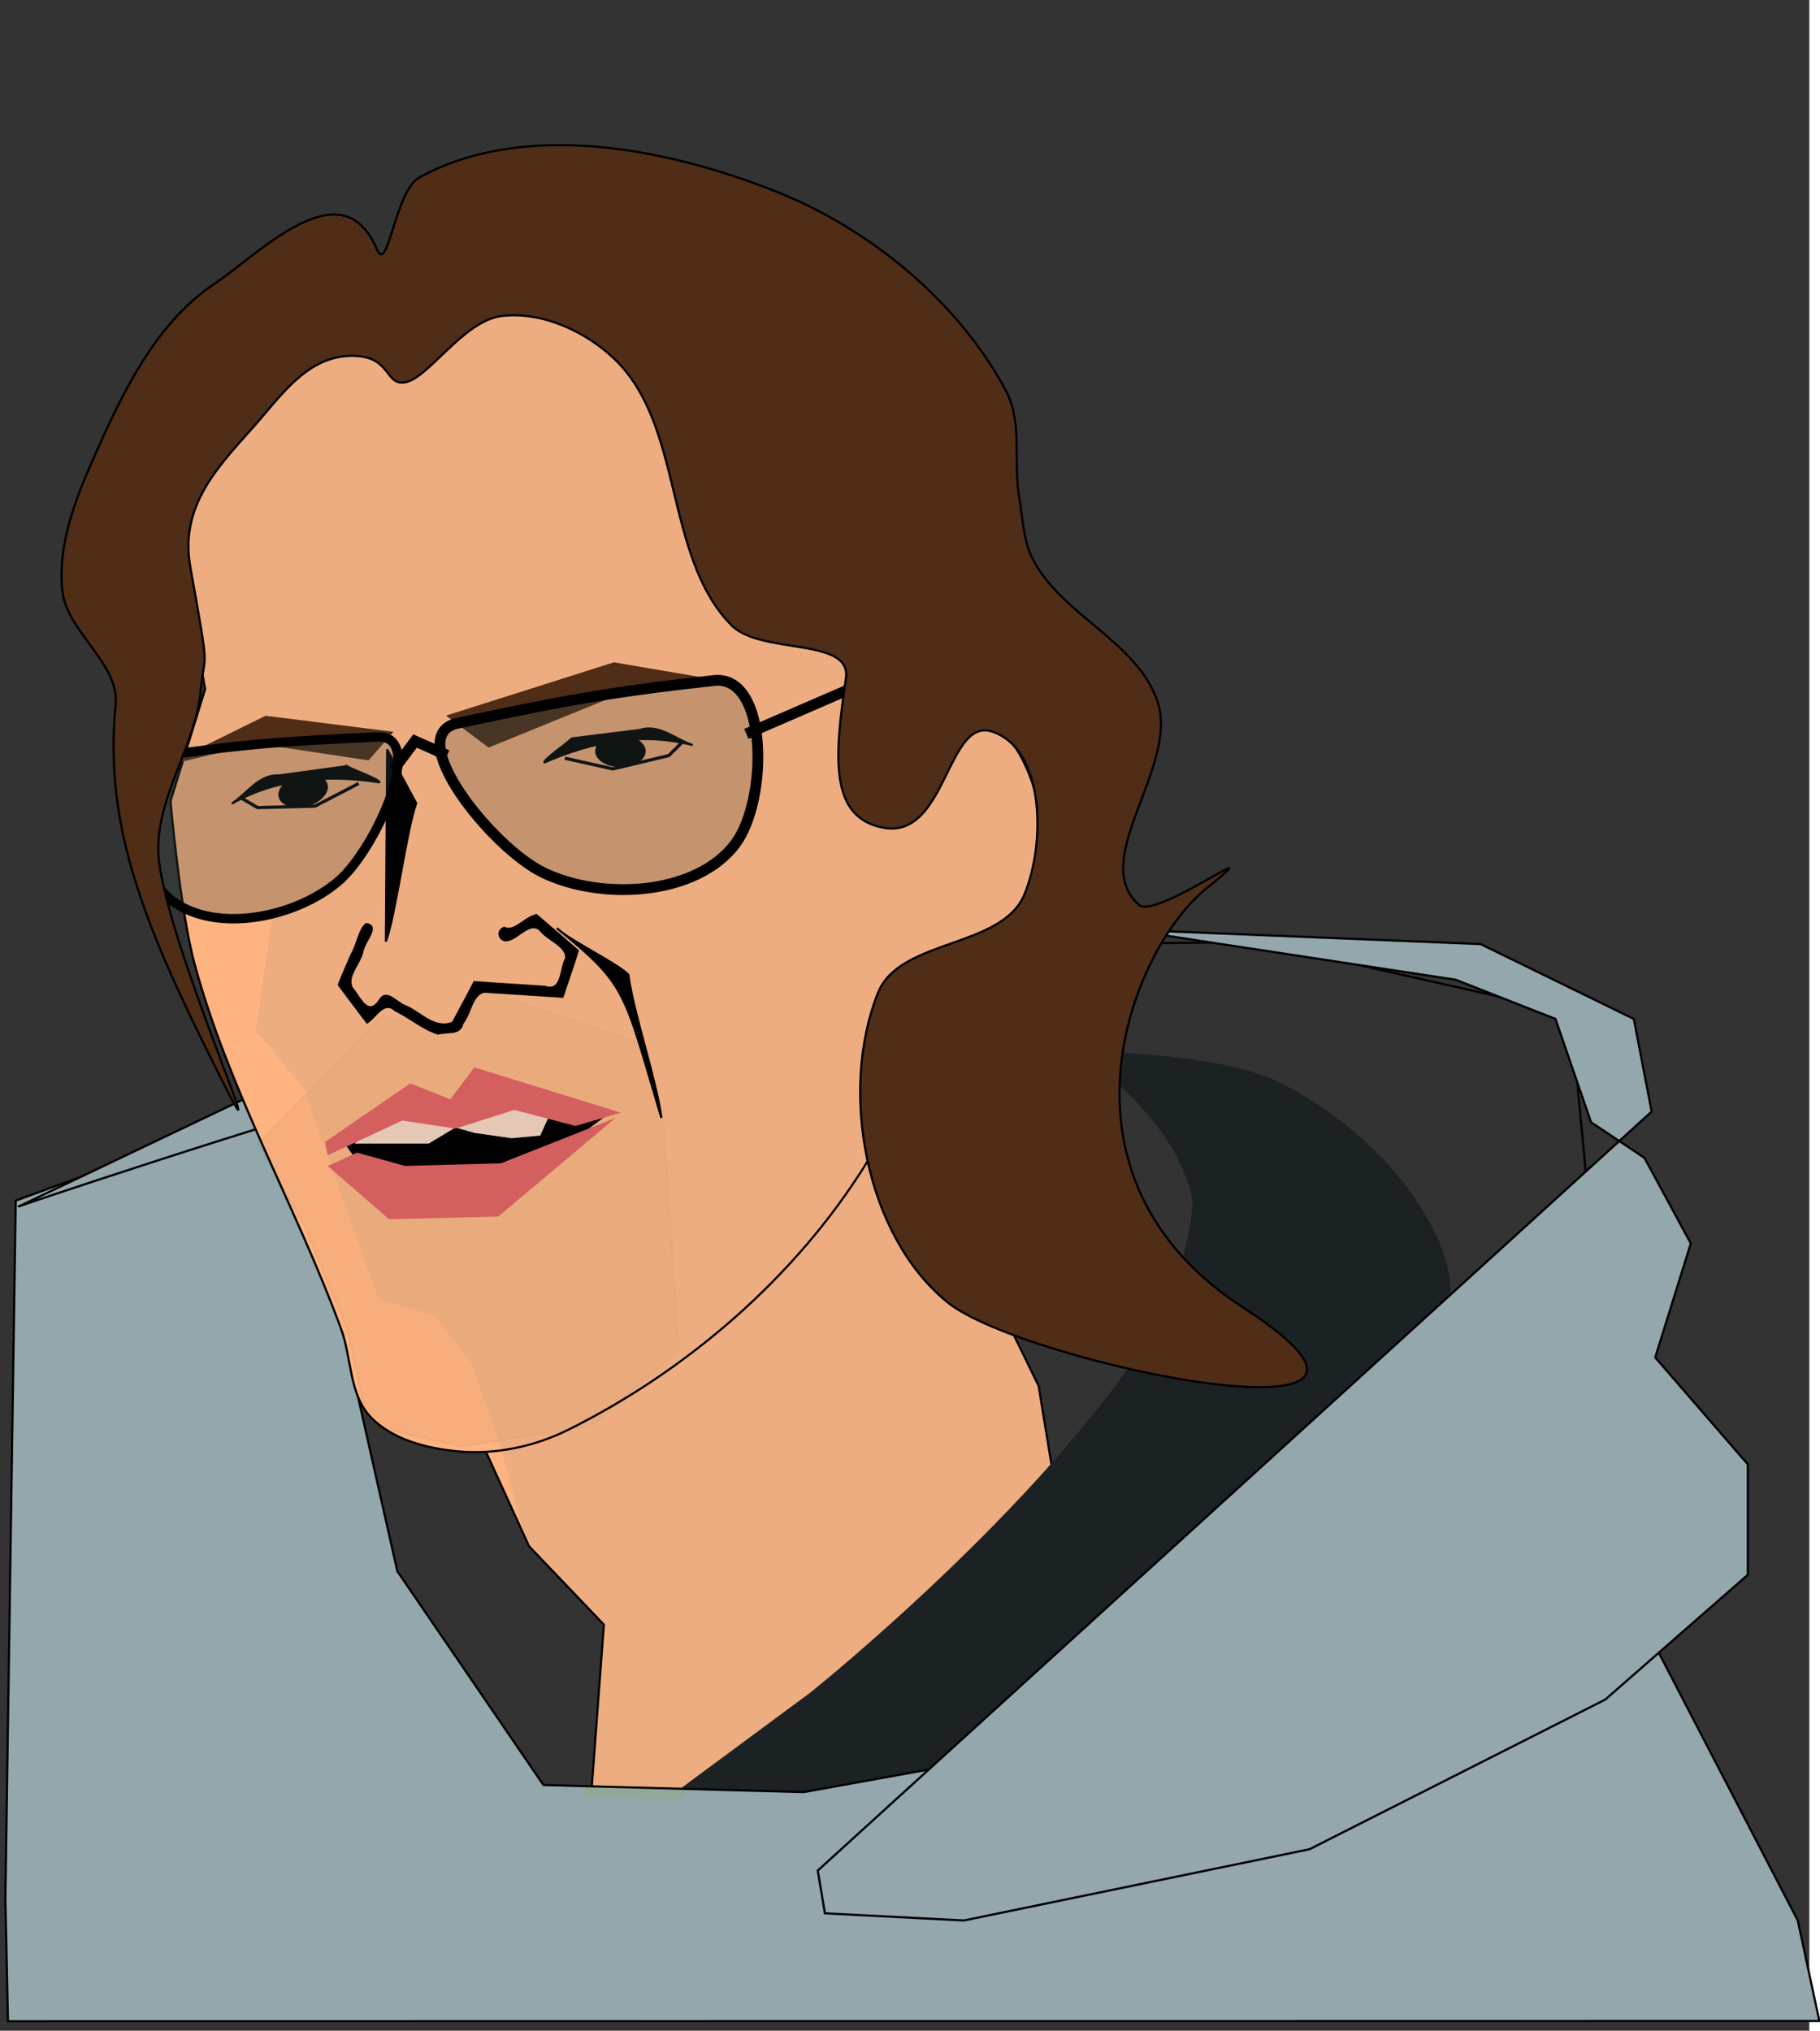 <?xml version="1.0" encoding="UTF-8" standalone="no"?>
<svg
    xmlns:inkscape="http://www.inkscape.org/namespaces/inkscape"
    xmlns:rdf="http://www.w3.org/1999/02/22-rdf-syntax-ns#"
    xmlns="http://www.w3.org/2000/svg"
    xmlns:cc="http://creativecommons.org/ns#"
    xmlns:dc="http://purl.org/dc/elements/1.1/"
    xmlns:sodipodi="http://sodipodi.sourceforge.net/DTD/sodipodi-0.dtd"
    id="svg2"
    sodipodi:docname="_svgclean2.svg"
    viewBox="0 0 180 200.85"
    version="1.1"
    inkscape:version="0.48.3.1 r9886"
  >
  <sodipodi:namedview
      id="namedview59"
      bordercolor="#666666"
      inkscape:pageshadow="2"
      guidetolerance="10"
      pagecolor="#ffffff"
      gridtolerance="10"
      inkscape:window-maximized="0"
      inkscape:zoom="0.22425739"
      objecttolerance="10"
      borderopacity="1"
      inkscape:current-layer="svg2"
      inkscape:cx="372.04724"
      inkscape:cy="-325.3311"
      inkscape:window-y="0"
      inkscape:window-x="0"
      inkscape:window-width="674"
      showgrid="false"
      inkscape:pageopacity="0"
      inkscape:window-height="645"
  />
  <defs
      id="defs4"
    >
    <filter
        id="filter2"
        primitiveUnits="objectBoundingBox"
        height="1.2"
        width="1.2"
        color-interpolation-filters="sRGB"
        y="-.1"
        x="-.1"
        filterUnits="objectBoundingBox"
      >
      <feBlend
          id="feBlend7"
          in2="BackgroundImage"
          height="1"
          width="1"
          mode="darken"
          y="0"
          x="0"
          result=""
      />
    </filter
    >
    <filter
        id="filter3"
        primitiveUnits="objectBoundingBox"
        height="1.2"
        width="1.2"
        color-interpolation-filters="sRGB"
        y="-.1"
        x="-.1"
        filterUnits="objectBoundingBox"
      >
      <feGaussianBlur
          id="feGaussianBlur10"
          height="1"
          width="1"
          result=""
          y="0"
          x="0"
          stdDeviation="0.012, 0.019"
      />
    </filter
    >
    <filter
        id="filter4"
        primitiveUnits="objectBoundingBox"
        height="1.2"
        width="1.2"
        color-interpolation-filters="sRGB"
        y="-.1"
        x="-.1"
        filterUnits="objectBoundingBox"
      >
      <feGaussianBlur
          id="feGaussianBlur13"
          height="1"
          width="1"
          result=""
          y="0"
          x="0"
          stdDeviation="0.012, 0.019"
      />
    </filter
    >
    <filter
        id="filter5"
        primitiveUnits="objectBoundingBox"
        height="1.2"
        width="1.2"
        color-interpolation-filters="sRGB"
        y="-.1"
        x="-.1"
        filterUnits="objectBoundingBox"
      >
      <feBlend
          id="feBlend16"
          in2="BackgroundImage"
          height="1"
          width="1"
          mode="darken"
          y="0"
          x="0"
          result=""
      />
    </filter
    >
  </defs
  >
  <g
      id="layer0"
    >
    <g
        id="group0"
        style="fill:none"
        transform="translate(-1.785,153.14)"
      >
      <g
          id="layer15"
        >
        <rect
            id="rect4596"
            style="fill-rule:evenodd;fill:#333333"
            transform="translate(1.785,-153.14)"
            height="200.85"
            width="178.94"
            y="0"
            x="0"
        />
      </g
      >
      <g
          id="layer2"
          transform="translate(.941 11.112)"
        >
        <g
            id="g4330"
            style="fill:none"
          >
          <path
              id="path4272"
              style="stroke:#000000;stroke-width:.291;stroke-miterlimit:2;fill:#333333"
              d="m0 47.04 103.63-46.801 31.27-0.239l41.91 9.432 2.74 28.534-87.863 80.714-59.214 24.44z"
              inkscape:connector-curvature="0"
              transform="matrix(.738 0 0 .738 25.684 -71.051)"
              stroke-miterlimit="2"
          />
          <path
              id="path4243"
              style="stroke:#000000;stroke-width:.291;stroke-miterlimit:2;fill:#ffb380"
              d="m0 37.728 10.028 21.968 10.029 10.506-2.388 31.998 26.742 8.12 38.203-45.849-4.298-26.266-18.624-38.205z"
              inkscape:connector-curvature="0"
              transform="matrix(.738 0 0 .738 45.767 -55.372)"
              stroke-miterlimit="2"
          />
          <path
              id="path4265"
              inkscape:connector-curvature="0"
              style="fill:#1c2224"
              transform="matrix(.738 0 0 .738 39.073 -60.305)"
              d="m92.165 0s19.385 0.024 27.695 4.298c9.11 4.686 17.62 12.483 21.49 21.968 1.74 4.275 1.75 9.576 0 13.849-14.1 34.488-85.956 63.995-85.956 63.995l-55.394 23.88 56.827-42.028s34.123-27.297 47.753-51.577c1.16-2.064 3.87-12.498 3.34-14.805-2.69-11.739-15.755-19.58-15.755-19.58z"
          />
          <path
              id="path4270"
              style="stroke:#000000;stroke-width:.291;stroke-miterlimit:2;fill:#93a7ac"
              d="m44.889 28.176 7.64 33.907 19.579 28.654 34.862 0.955 113.65-20.535 19.58 37.723 2.9 13.48l-242.75 0.04-0.35-16.38 1.386-93.603 33.952-12.417z"
              inkscape:connector-curvature="0"
              transform="matrix(.738 0 0 .738 1.374 -54.667)"
              stroke-miterlimit="2"
          />
          <path
              id="path4268"
              style="stroke:#000000;stroke-width:.291;stroke-miterlimit:2;fill:#93a7ac"
              d="m0 37.113 30.639-14.605 118.43-22.445 46.8 1.91 20.53 10.029 2.39 12.417-111.75 101.72 0.96 5.73 18.62 0.96 46.33-9.55 39.63-20.06 19.1-16.718v-14.804l-12.41-14.327 4.77-15.282-6.21-11.462-7.16-4.775-4.77-13.85-13.38-5.253-43.93-6.686c-35.08-1.835-148.59 37.05-148.59 37.05z"
              inkscape:connector-curvature="0"
              transform="matrix(.738 0 0 .738 2.727 -72.331)"
              stroke-miterlimit="2"
          />
          <path
              id="path3862"
              style="stroke:#000000;stroke-width:.291;stroke-miterlimit:2;fill:#ffb380"
              d="m31.791 0-24.647 13.932-7.144 14.288 4.644 26.434-4.644 15.004s1.298 14.702 3.215 21.79c4.589 16.972 13.589 32.432 19.646 48.942 1.427 3.89 1.08 8.78 3.929 11.79 2.905 3.06 7.582 4.25 11.787 4.64 4.953 0.45 10.191-0.65 14.646-2.86 16.012-7.95 30.581-20.53 40.006-35.72 4.492-7.24-1.271-14.2 6.791-24.649 1.28-1.671 4.04 1.636 6.07 1.072 3.9-1.081 6.6-5.579 8.21-9.288 2.48-5.695 3.16-10.019 1.79-16.075-0.79-3.485-3.28-9.319-6.79-10.002-4.74-0.923-11.256 12.388-15.357 9.645-4.731-3.165 3.108-6.849-0.661-20.252-3.768-13.402-18.628-37.26-18.628-37.26z"
              inkscape:connector-curvature="0"
              transform="matrix(.738 0 0 .738 17.705 -136.43)"
              stroke-miterlimit="2"
          />
          <path
              id="path4208"
              style="opacity:0.201;filter:url(#filter2);stroke:#000000;stroke-miterlimit:2;stroke-width:.291;fill:#502d16"
              d="m6.208 31.997-6.208-10.984 16.714-17.192 9.073 2.865 2.865-6.686 22.922 7.641 2.865 11.939 1.911 29.132-11.461 10.028-17.669 2.866-12.416-2.866-2.866-12.894z"
              inkscape:connector-curvature="0"
              transform="matrix(.738 0 0 .738 26.389 -66.647)"
              stroke-miterlimit="2"
          />
          <path
              id="path3967"
              inkscape:connector-curvature="0"
              style="fill-rule:evenodd;fill:#000000"
              transform="matrix(.214 0 0 .214 59.706 -91.531)"
              d="m23.36 7.377c0 4.075-5.23 7.377-11.68 7.377-6.451 0-11.68-3.302-11.68-7.377 0-4.074 5.229-7.377 11.68-7.377 6.45 0 11.68 3.303 11.68 7.377z"
          />
          <path
              id="path3939"
              style="stroke:#000000;stroke-width:.291;stroke-miterlimit:2;fill:#000000"
              d="m3.724 1.332c-1.068 1.005-3.514 2.593-3.724 3.235 6.64-2.925 13.281-4.064 19.921-2.345-2.348-0.764-4.495-2.866-7.084-2.027-3.038 0.379-6.075 0.758-9.113 1.137z"
              inkscape:connector-curvature="0"
              transform="matrix(.738 0 0 .738 54.656 -92.198)"
              stroke-miterlimit="2"
          />
          <path
              id="path3947"
              inkscape:connector-curvature="0"
              style="stroke:#000000;stroke-width:.436;fill:none"
              transform="matrix(.738 0 0 .738 56.709 -90.839)"
              d="m0 2.143 6.43 1.429 7.501-1.786 1.786-1.786"
          />
          <g
              id="g3993"
              transform="translate(22.423,65.089)"
            >
            <path
                id="path3967-8"
                inkscape:connector-curvature="0"
                style="fill-rule:evenodd;fill:#000000"
                transform="matrix(-.207 .055 .055 .207 10.415 -153.29)"
                d="m23.36 7.377c0 4.074-5.229 7.377-11.68 7.377-6.451 0-11.68-3.303-11.68-7.377 0-4.074 5.229-7.377 11.68-7.377 6.451 0 11.68 3.303 11.68 7.377z"
            />
            <path
                id="path3939-5"
                style="stroke:#000000;stroke-miterlimit:2;fill:#000000"
                d="m55.749 4.584c3.674 3.458 12.097 8.925 12.819 11.134-22.856-10.068-45.712-13.988-68.568-8.071 8.082-2.63 15.471-9.867 24.383-6.977 10.455 1.305 20.91 2.61 31.366 3.914z"
                inkscape:connector-curvature="0"
                transform="matrix(.207 -.055 .055 .207 .924 -151.44)"
                stroke-miterlimit="2"
            />
            <path
                id="path3947-0"
                inkscape:connector-curvature="0"
                style="stroke:#000000;stroke-width:1.5;fill:none"
                transform="matrix(.207 -.055 .055 .207 2.289 -150.4)"
                d="m54.096 7.377-22.13 4.918-25.819-6.147-6.147-6.148"
            />
          </g
          >
          <path
              id="path3998-9"
              inkscape:connector-curvature="0"
              style="fill:#502d16"
              transform="matrix(.738 0 0 .738 16.999 -93.46)"
              d="m30.847 2.148-17.156-2.148-13.691 6.748 12.557-3.008 14.95 2.241z"
          />
          <path
              id="path3998"
              inkscape:connector-curvature="0"
              style="fill:#502d16"
              transform="matrix(.738 0 0 .738 44.948 -98.746)"
              d="m0 7.144 22.504-7.144 16.788 2.858-14.288 0.714-19.289 7.859z"
          />
          <path
              id="path3875"
              style="stroke:#000000;stroke-width:.291;stroke-miterlimit:2;fill:#000000"
              d="m0 25.757c1.353-3.798 2.705-14.741 4.058-18.539-1.295-2.406-2.591-4.812-3.886-7.218-0.058 6.204-0.115 19.553-0.172 25.757z"
              inkscape:connector-curvature="0"
              transform="matrix(.738 0 0 .738 39.01 -90.134)"
              stroke-miterlimit="2"
          />
          <path
              id="path3877"
              inkscape:connector-curvature="0"
              style="fill:#000000"
              transform="matrix(.738 0 0 .738 34.234 -73.883)"
              d="m26.283 0.172c-1.289 0.333-2.813 2.288-3.94 1.553-1.499 0.573-0.64 2.316 0.563 1.943 1.386-0.309 2.967-2.58 4.185-1.34 0.94 1.26 3.503 2.067 3.404 3.617-0.817 1.366-0.435 4.511-2.711 3.712-3.181-0.217-6.365-0.393-9.544-0.632-0.932 1.838-1.939 3.64-2.897 5.466-2.372 0.91-4.134-1.331-6.16-2.207-1.211-0.394-2.558-2.37-3.586-0.864-1.499 2.405-2.454-0.221-3.551-1.533-0.798-1.45 1.129-3.228 1.427-4.809 0.196-1.31 2.469-3.45 0.373-3.848-1.027 0.566-1.33 2.943-2.097 4.161-0.562 1.397-1.245 2.75-1.748 4.17 1.3 1.731 2.593 3.495 3.922 5.211 1.225-0.671 2.282-3.079 3.693-1.723 1.954 0.948 3.843 2.572 5.831 3.167 1.26-0.353 3.095 0.189 3.423-1.487 1.027-1.207 1.257-3.842 2.795-4.132 3.528 0.233 7.059 0.44 10.587 0.689 0.683-2.132 1.467-4.237 2.097-6.383-1.884-1.643-3.829-3.287-5.711-4.903l-0.261 0.127-0.093 0.045z"
          />
          <path
              id="path4203"
              style="stroke:#000000;stroke-width:.291;stroke-miterlimit:2;fill:#000000"
              d="m14 25.418c-0.684-5.126-3.756-14.074-4.44-19.2-1.595-1.595-7.965-4.623-9.56-6.218 9.442 7.677 8.855 8.19 14 25.418z"
              inkscape:connector-curvature="0"
              transform="matrix(.738 0 0 .738 55.928 -72.443)"
              stroke-miterlimit="2"
          />
          <path
              id="path3873"
              style="stroke:#000000;stroke-width:.291;stroke-miterlimit:2;fill:#000000"
              d="m0 3.572 12.859-3.572 20.003 0.714h2.501l-13.931 10.36h-16.074z"
              inkscape:connector-curvature="0"
              transform="matrix(.738 0 0 .738 34.572 -54.469)"
              stroke-miterlimit="2"
          />
          <path
              id="path3870"
              style="stroke:#000000;stroke-width:.291;stroke-miterlimit:2;fill:#ececec"
              d="m0 6.073h10.359l3.572-2.143 2.5 0.714 5.001 0.715 3.929-0.357 1.786-3.929-9.644-1.072-6.787 2.501-5.715-0.714z"
              inkscape:connector-curvature="0"
              transform="matrix(.738 0 0 .738 35.626 -55.523)"
              stroke-miterlimit="2"
          />
          <path
              id="path3865"
              inkscape:connector-curvature="0"
              style="fill:#d35f5f"
              transform="matrix(.738 0 0 .738 32.99 -58.685)"
              d="m0 10.002 11.43-7.859 5.358 2.143 3.215-4.287 19.646 6.073-6.072 1.786-8.216-2.143-7.858 2.501-7.144-1.072-10.002 4.644z"
          />
          <path
              id="path3867"
              inkscape:connector-curvature="0"
              style="fill:#d35f5f"
              transform="matrix(.738 0 0 .738 33.254 -53.678)"
              d="m0 6.43 8.216 7.144 14.645-0.357 15.716-13.217-15.359 6.073-12.859 0.357-6.43-1.786z"
          />
          <g
              id="g4165"
              transform="translate(40.047,54.723)"
            >
            <path
                id="path4115"
                inkscape:connector-curvature="0"
                style="opacity:.536;filter:url(#filter3);fill:#364c45"
                transform="matrix(.214 0 0 .214 4.308 -151.69)"
                d="m8.229 19.824c46.737-9.83 66.494-13.957 118.34-19.726 25.26-2.81 25.19 55.333 9.86 75.613-18.03 23.866-61.852 26.219-88.754 13.15-23.838-11.583-65.383-63.583-39.447-69.037z"
            />
            <path
                id="path4115-5"
                inkscape:connector-curvature="0"
                style="stroke:#000000;stroke-width:5;fill:none"
                transform="matrix(.214 0 0 .214 4.308 -151.69)"
                d="m8.229 19.824c46.737-9.83 66.494-13.957 118.34-19.726 25.26-2.81 25.19 55.333 9.86 75.613-18.03 23.866-61.852 26.219-88.754 13.15-23.838-11.583-65.383-63.583-39.447-69.037z"
            />
          </g
          >
          <g
              id="g4165-4"
              transform="translate(7.963,56.018)"
            >
            <path
                id="path4115-7"
                inkscape:connector-curvature="0"
                style="opacity:.536;filter:url(#filter4);fill:#364c45"
                transform="matrix(-.18 .047 .047 .18 30.75 -151.34)"
                d="m8.229 19.823c46.737-9.829 66.494-13.956 118.34-19.725 25.26-2.81 25.19 55.332 9.87 75.613-18.03 23.865-61.862 26.219-88.763 13.15-23.839-11.583-65.384-63.583-39.448-69.038z"
            />
            <path
                id="path4115-5-1"
                inkscape:connector-curvature="0"
                style="stroke:#000000;stroke-width:5;fill:none"
                transform="matrix(-.18 .047 .047 .18 30.75 -151.34)"
                d="m8.229 19.823c46.737-9.829 66.494-13.956 118.34-19.725 25.26-2.81 25.19 55.332 9.87 75.613-18.03 23.865-61.862 26.219-88.763 13.15-23.839-11.583-65.384-63.583-39.448-69.038z"
            />
          </g
          >
          <path
              id="path4199"
              inkscape:connector-curvature="0"
              style="stroke:#000000;stroke-width:1.453;fill:none"
              transform="matrix(.738 0 0 .738 39.778 -90.959)"
              d="m0 3.821 2.865-3.821 4.298 1.91"
          />
          <path
              id="path4201"
              inkscape:connector-curvature="0"
              style="stroke:#000000;stroke-width:1.453;fill:none"
              transform="matrix(.738 0 0 .738 74.658 -96.244)"
              d="m0 6.208 14.326-6.208"
          />
          <path
              id="path4080"
              inkscape:connector-curvature="0"
              style="opacity:.736;filter:url(#filter5);fill:#deaa87"
              transform="matrix(.738 0 0 .738 14.279 -138.54)"
              d="m17.146 74.301-13.574-4.286-3.572-41.437 32.505-24.649 21.075-3.929l22.146 14.646 10.716 27.148 40.718 22.505-2.49 99.421-51.769 42.65-12.693-0.42-7.402-32.18-4.03-15.02-3.769-10.86-5.001-6.43-7.501-2.14-10.001-28.22-6.43-7.86 2.5-17.15 8.573-5.716-11.787-1.072z"
          />
          <path
              id="path3841"
              style="stroke:#000000;stroke-width:.291;stroke-miterlimit:2;fill:#502d16"
              d="m42.254 13.964c-4.683-11.057-15.616 0.514-21.789 4.644-8.043 5.38-12.543 15.072-16.431 23.933-2.356 5.37-4.544 11.315-3.929 17.147 0.592 5.615 7.716 9.742 7.144 15.36-1.717 16.862 4.587 31.012 13.931 49.652 8.749 17.46-8.197-19.88-8.216-30.362-0.014-7.394 5.073-14.067 5.715-21.433 0.477-5.477 1.309-1.103-1.429-16.432-1.552-8.691 4.554-14.164 9.288-19.647 3.366-3.9 6.925-8.844 12.859-8.574 4.665 0.213 3.984 3.751 6.429 3.573 3.169-0.232 7.935-8.32 13.217-8.931 5.316-0.614 11.124 2.028 15.002 5.716 9.428 8.963 6.615 26.427 15.717 35.722 3.951 4.034 16.178 1.557 15.358 7.144-1.52 10.408-2.3 18.628 5 20.004 8.52 1.607 8.5-14.953 14.65-12.86 7.01 2.385 7.11 14.95 4.28 21.79-3.01 7.29-16.72 5.89-19.64 13.22-5.24 13.15-1.68 32.49 9.29 41.43 10.24 8.36 70.1 20.46 39.64 0.72-27-17.5-15.18-47.78-5-56.084 9.9-8.07-6.61 4.144-8.93 2.144-6.87-5.949 5.29-18.501 2.5-27.149-2.61-8.113-12.96-11.671-16.79-19.29-1.25-2.505-1.31-5.453-1.78-8.216-0.81-4.731 0.48-10.058-1.79-14.289-6.46-12.056-18.35-21.788-31.073-26.791-14.749-5.798-33.594-9.372-47.507-1.786-3.282 1.789-4.223 13.17-5.716 9.645z"
              inkscape:connector-curvature="0"
              transform="matrix(.738 0 0 .738 6.929 -149.9)"
              stroke-miterlimit="2"
          />
        </g
        >
      </g
      >
    </g
    >
  </g
  >
</svg
>
